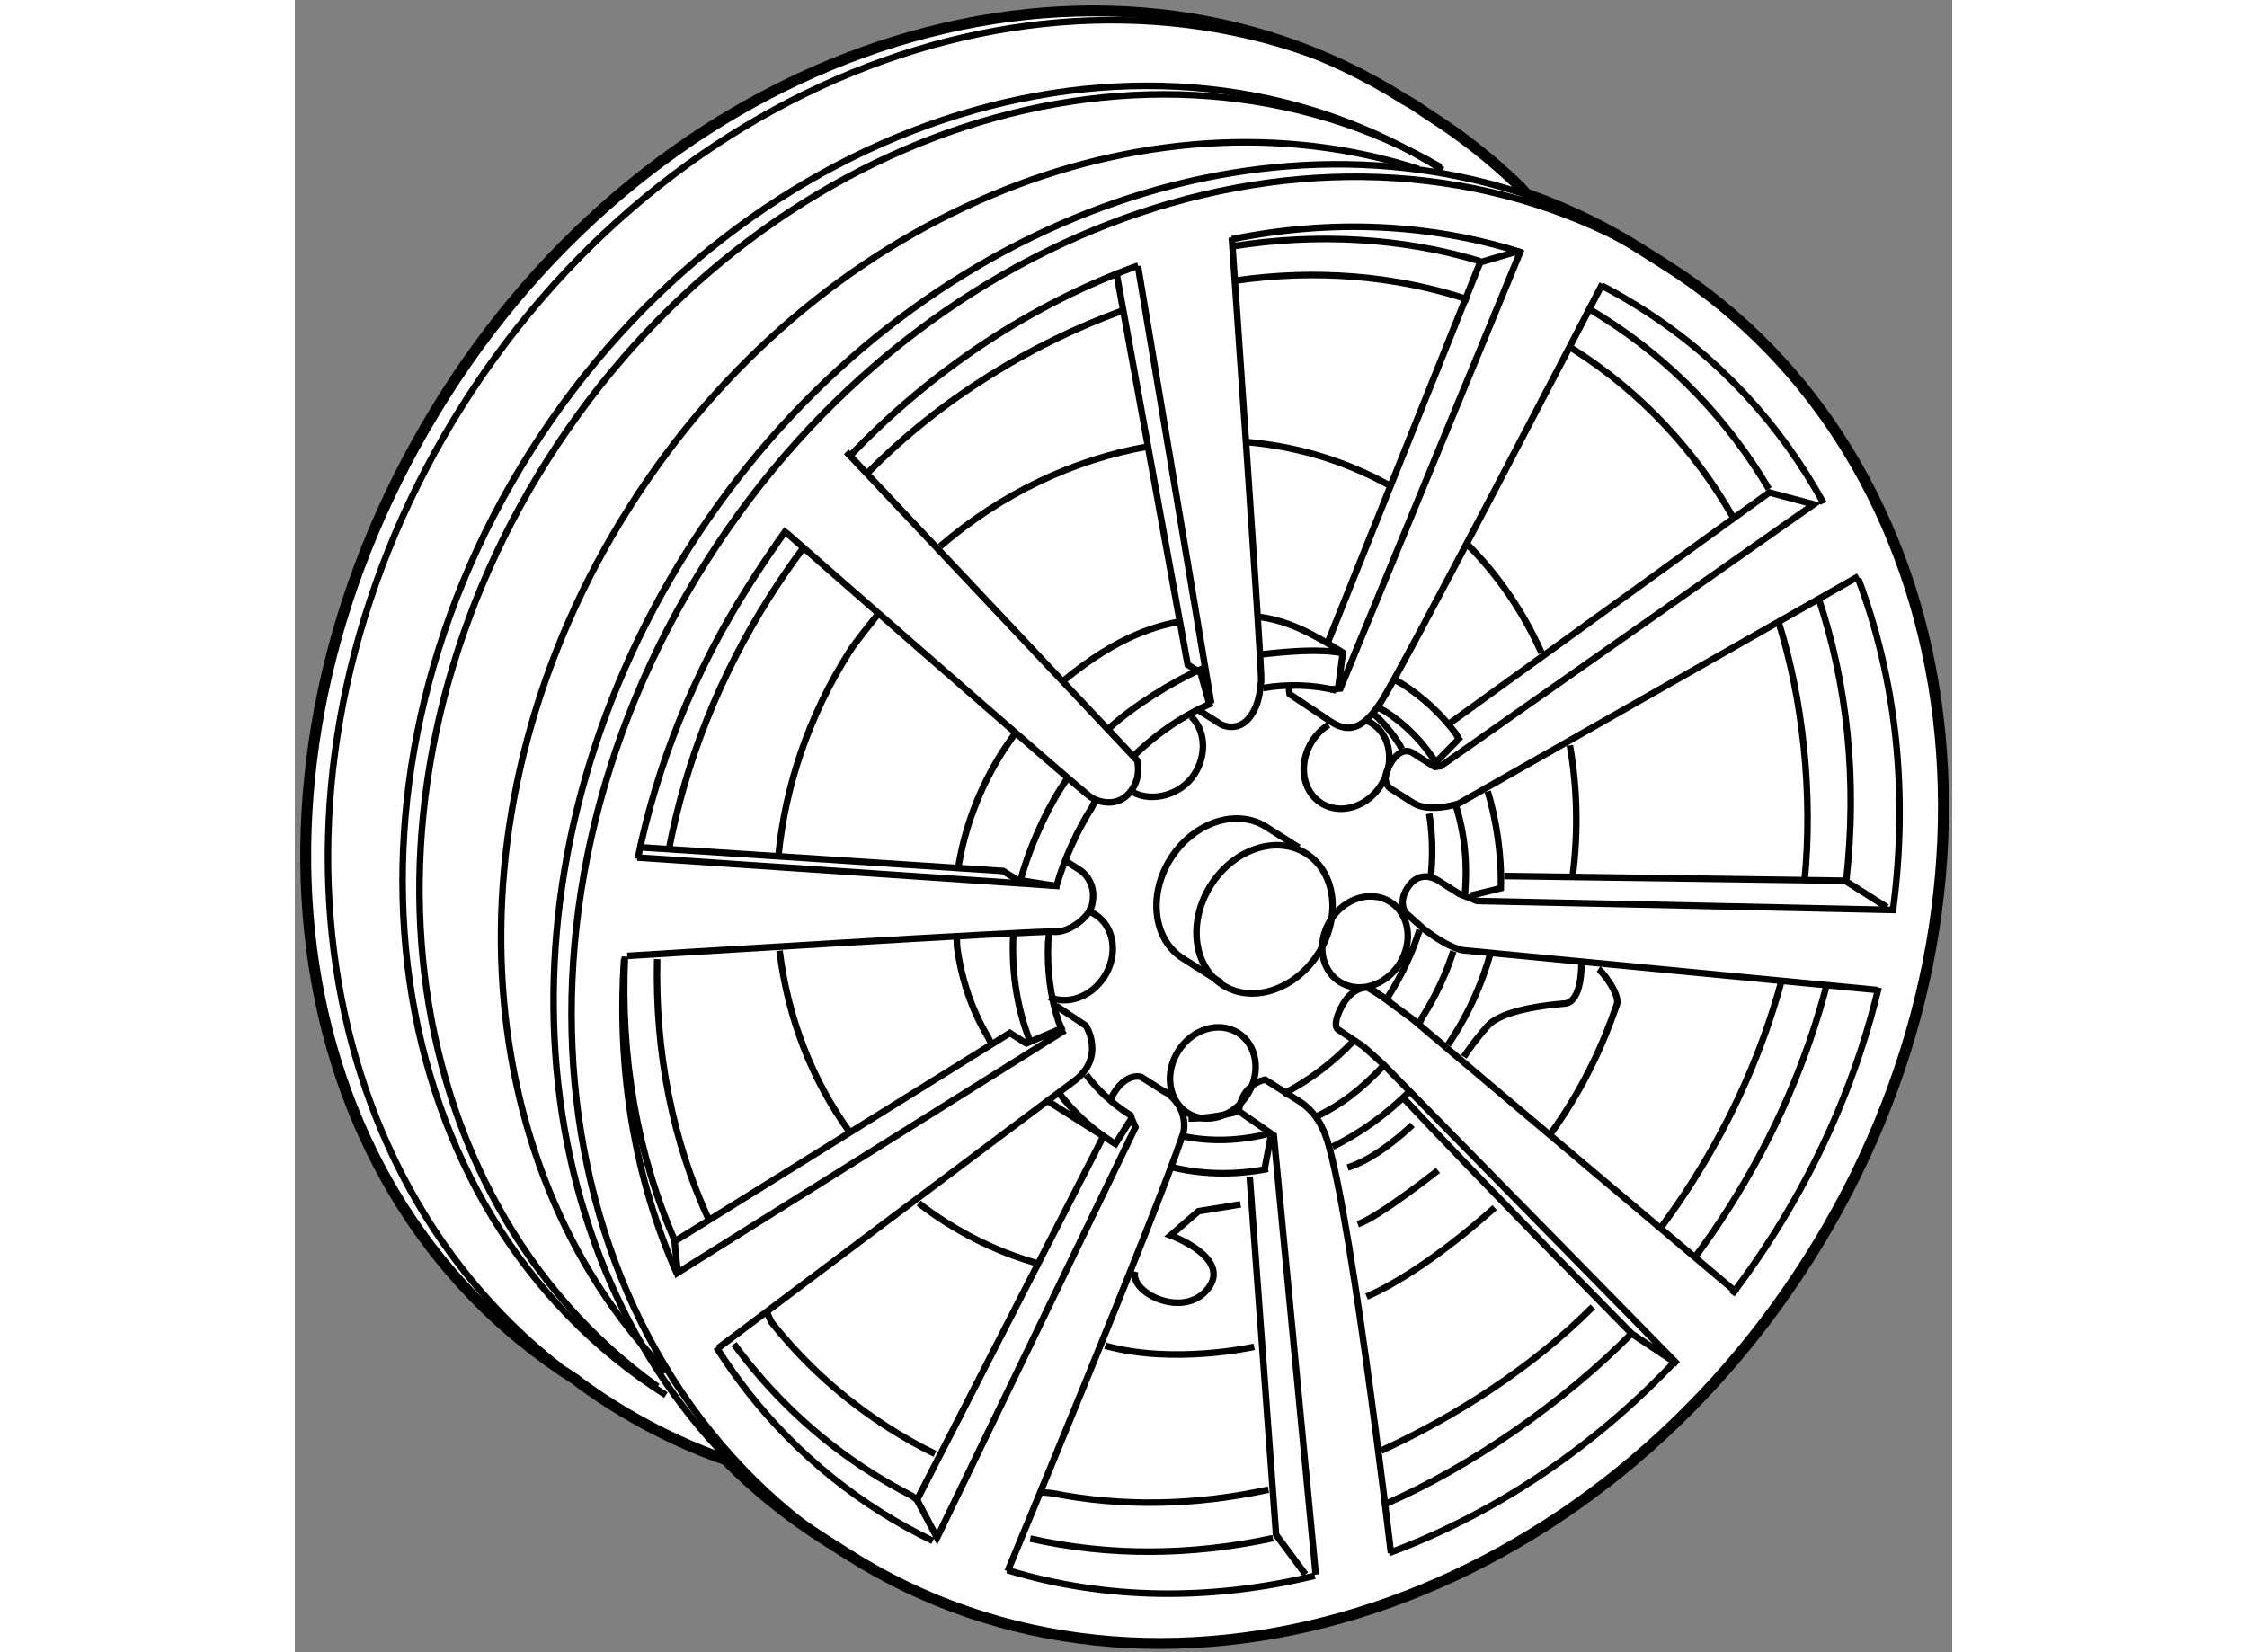 <?xml version="1.0" encoding="utf-8"?>
<!-- Generator: Adobe Illustrator 15.1.0, SVG Export Plug-In . SVG Version: 6.00 Build 0)  -->
<!DOCTYPE svg PUBLIC "-//W3C//DTD SVG 1.1//EN" "http://www.w3.org/Graphics/SVG/1.1/DTD/svg11.dtd">
<svg version="1.1" xmlns="http://www.w3.org/2000/svg" xmlns:xlink="http://www.w3.org/1999/xlink" x="0px" y="0px" width="244.8px"
	 height="180px" viewBox="140.484 8.414 75.946 75.708" enable-background="new 0 0 244.8 180" xml:space="preserve">
	
<rect x="140.484" y="8.414" width="75.946" height="75.708" fill="#808080" stroke="none"/>
	
<g><path fill="#FFFFFF" stroke="#000000" stroke-width="0.5" d="M153.351,71.629c-13.938-8.837-16.328-28.792-5.981-45.111
				c10.345-16.316,30.032-22.38,43.97-13.544l0.266,0.149c0.299,0.174,0.536,0.358,0.83,0.546c1.535,0.974,2.937,2.086,4.2,3.317
				l0.292,0.325c1.836,0.642,3.612,1.495,5.305,2.568l1.096,0.693c13.938,8.837,16.853,29.229,6.508,45.546
				c-10.345,16.319-30.031,22.382-43.982,13.537l-1.084-0.687c-1.682-1.066-3.203-2.301-4.561-3.677l-0.396-0.133
				c-1.67-0.621-3.29-1.419-4.838-2.401c-0.47-0.298-0.927-0.609-1.371-0.932L153.351,71.629z"></path><path fill="none" stroke="#000000" stroke-width="0.3" d="M152.633,71.031c-12.133-9.473-14.246-28.611-4.435-44.086
				c10.063-15.873,28.968-22.045,42.819-14.231"></path><path fill="none" stroke="#000000" stroke-width="0.3" d="M160.381,75.315c-9.794-10.039-10.913-27.467-1.847-41.768
				c9.053-14.278,25.26-20.706,38.51-16.167"></path><path fill="none" stroke="#000000" stroke-width="0.3" d="M165.668,79.539c-13.769-8.903-16.606-29.178-6.31-45.42
				c10.019-15.802,28.797-21.989,42.635-14.336"></path><path fill="none" stroke="#000000" stroke-width="0.3" d="M157.108,71.954c-12.242-8.766-14.564-27.448-5.027-42.491
				c9.615-15.167,27.727-21.009,40.907-13.39"></path><path fill="none" stroke="#000000" stroke-width="0.3" d="M157.506,71.269c-9.245-9.547-10.28-26.058-1.688-39.611
				c8.506-13.417,23.66-19.537,36.167-15.497"></path><path fill="none" stroke="#000000" stroke-width="0.3" d="M157.488,72.341c-13.241-8.396-16.01-27.767-6.182-43.271
				c9.826-15.5,28.529-21.261,41.771-12.866"></path><path fill="none" stroke="#000000" stroke-width="0.3" d="M195.144,44.679c0.398,1.261,0.658,3.033,0.599,4.435l-1.378,0.338"></path><path fill="none" stroke="#000000" stroke-width="0.3" d="M190.925,39.589c0.058,0.034,0.236,0.121,0.295,0.159
				c0.972,0.615,1.795,1.391,2.459,2.277l0.209,0.354"></path><path fill="none" stroke="#000000" stroke-width="0.3" d="M184.804,38.397c1.09-0.123,2.666-0.274,3.721-0.048"></path><path fill="none" stroke="#000000" stroke-width="0.3" d="M177.823,41.761c1.084-0.992,2.871-2.102,4.13-2.658l0.427,1.529"></path><path fill="none" stroke="#000000" stroke-width="0.3" d="M173.706,48.859c0.357-1.36,1.064-3.045,1.877-4.324
				c0.082-0.132,0.17-0.263,0.256-0.39"></path><path fill="none" stroke="#000000" stroke-width="0.3" d="M174.215,56.231c-0.604-1.48-0.879-3.135-0.815-4.834l0.036-0.143"></path><path fill="none" stroke="#000000" stroke-width="0.3" d="M175.522,58.526c0.654,0.856,1.454,1.603,2.396,2.199
				c0.057,0.036,0.111,0.07,0.168,0.104l0.741-1.172l0.176,0.411l-9.089,18.804l-0.918-1.731l8.502-16.587"></path><path fill="none" stroke="#000000" stroke-width="0.3" d="M185.075,61.972c-1.521,0.3-3.061,0.273-4.522-0.106"></path><path fill="none" stroke="#000000" stroke-width="0.3" d="M191.634,58.356c-1.083,1.095-2.306,1.971-3.6,2.607"></path><path fill="none" stroke="#000000" stroke-width="0.3" d="M195.263,52.12c-0.361,1.303-0.928,2.592-1.703,3.813
				c-0.076,0.121-0.154,0.241-0.232,0.356"></path><path fill="none" stroke="#000000" stroke-width="0.3" d="M184.59,36.672c1.352,0.15,2.491,0.766,3.685,1.5l0.233,0.147
				l-0.214,1.622"></path><path fill="none" stroke="#000000" stroke-width="0.3" d="M175.712,39.607c2.543-2.118,4.402-2.547,5.422-2.728"></path><path fill="none" stroke="#000000" stroke-width="0.3" d="M170.877,48.233c0.28-1.827,0.954-3.669,2.043-5.386
				c0.106-0.168,0.437-0.638,0.551-0.802"></path><path fill="none" stroke="#000000" stroke-width="0.3" d="M172.369,56.188l-0.104-0.223c-0.756-1.252-1.24-2.682-1.438-4.198
				l-0.008-0.398"></path><path fill="none" stroke="#000000" stroke-width="0.3" d="M175.048,58.9c0.066,0.048,0.139,0.093,0.209,0.137
				c0.059,0.038,2.352,1.492,2.352,1.492"></path><path fill="none" stroke="#000000" stroke-width="0.3" d="M178.888,59.62c-0.156-0.082-0.027-0.052-0.176-0.145
				c-0.772-0.491-1.43-1.107-1.966-1.815"></path><path fill="none" stroke="#000000" stroke-width="0.3" d="M185.193,60.337c-1.388,0.368-2.802,0.416-4.135,0.113"></path><path fill="none" stroke="#000000" stroke-width="0.3" d="M190.398,57.223c-1.06,1.108-1.909,1.788-3.179,2.39"></path><path fill="none" stroke="#000000" stroke-width="0.3" d="M193.569,52.005c-0.33,1.035-0.806,2.057-1.434,3.048l-0.143,0.296"></path><path fill="none" stroke="#000000" stroke-width="0.3" d="M193.679,45.314c0.404,1.254,0.548,2.64,0.422,4.064"></path><path fill="none" stroke="#000000" stroke-width="0.3" d="M183.651,59.358c-0.737,0.196-1.48,0.301-2.215,0.311"></path><path fill="none" stroke="#000000" stroke-width="0.3" d="M188.986,56.124c-0.974,1.018-2.069,1.83-3.223,2.419"></path><path fill="none" stroke="#000000" stroke-width="0.3" d="M192.024,51.026c-0.331,1.033-0.805,2.057-1.434,3.047"></path><path fill="none" stroke="#000000" stroke-width="0.3" d="M192.464,45.698c0.143,0.867,0.175,1.776,0.093,2.701l-0.026,0.148"></path><path fill="none" stroke="#000000" stroke-width="0.3" d="M184.854,39.94c1.141-0.186,2.275-0.154,3.357,0.112"></path><path fill="none" stroke="#000000" stroke-width="0.3" d="M178.947,43.029c1.083-1.05,2.305-1.864,3.578-2.404"></path><path fill="none" stroke="#000000" stroke-width="0.3" d="M175.665,55.642l-0.186-0.422c-0.375-1.137-0.531-2.386-0.471-3.67
				l0.043-0.349"></path><path fill="none" stroke="#000000" stroke-width="0.3" d="M183.425,19.376c4.493-0.916,9.053-0.745,13.299,0.618"></path><path fill="none" stroke="#000000" stroke-width="0.3" d="M165.829,29.405c3.877-4.087,8.475-7.078,13.301-8.822"></path><path fill="none" stroke="#000000" stroke-width="0.3" d="M156.197,47.771c0.868-4.262,2.553-8.527,5.09-12.529
				c0.459-0.724,1.245-1.898,1.741-2.578"></path><path fill="none" stroke="#000000" stroke-width="0.3" d="M158.003,66.795c-1.943-4.355-2.773-9.335-2.426-14.453"></path><path fill="none" stroke="#000000" stroke-width="0.3" d="M169.72,79.022c-0.828-0.398-1.639-0.847-2.43-1.349
				c-3.09-1.959-5.596-4.532-7.488-7.522"></path><path fill="none" stroke="#000000" stroke-width="0.3" d="M187.222,80.618c-4.735,1.156-9.58,1.116-14.092-0.26"></path><path fill="none" stroke="#000000" stroke-width="0.3" d="M203.723,70.804c-3.821,4.04-8.346,7.013-13.104,8.773"></path><path fill="none" stroke="#000000" stroke-width="0.3" d="M213.058,53.665c-0.924,3.861-2.525,7.709-4.826,11.339
				c-0.599,0.944-1.232,1.854-1.895,2.724"></path><path fill="none" stroke="#000000" stroke-width="0.3" d="M212.124,34.932c1.742,4.619,2.301,9.832,1.6,15.13"></path><path fill="none" stroke="#000000" stroke-width="0.3" d="M200.356,21.496c0.635,0.328,1.256,0.688,1.867,1.076
				c3.561,2.257,6.346,5.318,8.312,8.901"></path><path fill="none" stroke="#000000" stroke-width="0.3" d="M185.306,78.896c-3.729,0.806-7.516,0.837-11.121,0.02"></path><path fill="none" stroke="#000000" stroke-width="0.3" d="M201.79,69.466c-3.145,3.208-7.473,6.188-11.286,7.843"></path><path fill="none" stroke="#000000" stroke-width="0.3" d="M210.702,53.457c-0.908,3.503-2.393,6.978-4.482,10.272
				c-0.505,0.797-1.037,1.569-1.592,2.312"></path><path fill="none" stroke="#000000" stroke-width="0.3" d="M210.276,35.737c1.361,4.025,1.811,8.479,1.299,13.017"></path><path fill="none" stroke="#000000" stroke-width="0.3" d="M199.842,22.602c0.205,0.121,0.409,0.245,0.61,0.374
				c3.182,2.018,5.719,4.711,7.578,7.845"></path><path fill="none" stroke="#000000" stroke-width="0.3" d="M183.54,19.687c3.754-0.584,7.656-0.387,11.215,0.684"></path><path fill="none" stroke="#000000" stroke-width="0.3" d="M157.911,65.3c-1.733-3.959-2.516-8.438-2.3-13.058"></path><path fill="none" stroke="#000000" stroke-width="0.3" d="M160.606,69.998c1.691,2.305,3.794,4.313,6.295,5.899
				c0.607,0.385,1.226,0.733,1.853,1.056l0.243,0.188"></path><path fill="none" stroke="#000000" stroke-width="0.3" d="M208.448,36.834c1.135,3.569,1.619,7.99,1.213,11.969"></path><path fill="none" stroke="#000000" stroke-width="0.3" d="M198.929,24.328c0.047,0.031,0.095,0.062,0.142,0.091
				c3.119,1.978,5.579,4.644,7.347,7.747"></path><path fill="none" stroke="#000000" stroke-width="0.3" d="M183.612,21.268c3.625-0.518,7.262-0.247,10.672,0.883"></path><path fill="none" stroke="#000000" stroke-width="0.3" d="M166.776,30.044c3.354-3.396,7.498-5.891,11.606-7.388"></path><path fill="none" stroke="#000000" stroke-width="0.3" d="M157.63,47.323c0.75-3.938,2.281-7.886,4.627-11.586
				c0.472-0.743,0.969-1.465,1.484-2.158"></path><path fill="none" stroke="#000000" stroke-width="0.3" d="M159.474,64.346c-1.678-3.622-2.488-7.731-2.385-11.983"></path><path fill="none" stroke="#000000" stroke-width="0.3" d="M169.818,75.032c-0.714-0.347-1.409-0.739-2.092-1.173
				c-2.106-1.335-3.911-2.979-5.405-4.867l-0.248-0.533"></path><path fill="none" stroke="#000000" stroke-width="0.3" d="M185.099,76.672c-3.313,0.726-6.68,0.802-9.904,0.165l-0.446-0.045"></path><path fill="none" stroke="#000000" stroke-width="0.3" d="M199.962,68.293c-2.77,2.795-6.368,5.075-9.699,6.593"></path><path fill="none" stroke="#000000" stroke-width="0.3" d="M208.621,53.319c-0.852,3.146-2.209,6.268-4.083,9.223
				c-0.454,0.718-0.93,1.41-1.424,2.078"></path><polyline fill="none" stroke="#000000" stroke-width="0.3" points="213.435,49.984 211.521,48.771 195.903,48.555 		"></polyline><path fill="none" stroke="#000000" stroke-width="0.3" d="M213.866,50.114l-19.209-0.415l-0.812-0.325l-0.958-0.606
				c0,0-0.764-0.537-1.332,0.208s-0.175,1.259-0.175,1.259l0.827,0.738c1.282,0.984,1.868,0.989,1.868,0.989l18.907,1.816"></path><path fill="none" stroke="#000000" stroke-width="0.3" d="M212.142,34.819l-18.339,10.422c0,0-1.324,0.439-2.074-0.036
				l-0.999-0.634c0,0-0.579-0.281-0.026-1.191c0.524-0.865,1.028-0.45,1.028-0.45l0.992,0.629l0.281-0.047"></path><path fill="none" stroke="#000000" stroke-width="0.3" d="M193.288,41.642l14.762-10.662l2.035,0.545l-17.08,11.987l-0.176-0.063
				c-0.601-0.982-1.404-1.819-2.402-2.452c-0.057-0.036-0.205-0.104-0.26-0.138"></path><polyline fill="none" stroke="#000000" stroke-width="0.3" points="206.579,67.663 191.696,55.11 189.833,53.736 		"></polyline><path fill="none" stroke="#000000" stroke-width="0.3" d="M189.439,56.358l0.896,0.799l13.508,13.764l-2.098-1.395
				c0,0-6.908-6.998-10.438-10.772"></path><path fill="none" stroke="#000000" stroke-width="0.3" d="M187.267,80.566l-1.924-20.127l-1.601-1.109
				c0.132-1.266,1.204-1.444,1.204-1.444l1.57,0.994c0.779,0.494,1.067,1.261,1.067,1.261c1.084,1.97,3.128,19.43,3.128,19.43"></path><path fill="none" stroke="#000000" stroke-width="0.3" d="M173.145,80.411c0,0,6.719-16.124,8.049-20.063
				c0,0,0.343-1.169-0.89-1.95"></path><path fill="none" stroke="#000000" stroke-width="0.3" d="M200.403,21.42c-0.861,1.657-9.07,17.462-10.12,19.116
				c-1.11,1.752-1.894,1.248-2.558,0.79l-1.656-1.107c0,0-0.066-0.202,0.035-0.4"></path><polyline fill="none" stroke="#000000" stroke-width="0.3" points="196.687,19.838 188.394,39.962 187.931,40.008 		"></polyline><path fill="none" stroke="#000000" stroke-width="0.3" d="M175.363,54.5l1.372,0.917c0,0,0.936,1.457-0.573,2.559
				c-1.21,0.883-16.297,12.225-16.297,12.225"></path><path fill="none" stroke="#000000" stroke-width="0.3" d="M175.731,47.818l0.754,0.479c0,0,0.787,0.499,0.53,1.585
				c-0.138,0.585-1.091,1.292-1.748,1.225s-19.548,1.107-19.548,1.107"></path><line fill="none" stroke="#000000" stroke-width="0.3" x1="175.533" y1="49.016" x2="156.178" y2="47.708"></line><path fill="none" stroke="#000000" stroke-width="0.3" d="M181.937,40.982l0.986,0.625c0,0,0.795,0.431,1.371-0.402
				c0.393-0.567,0.402-1.092,0.471-1.579c0.054-0.405-1.346-20.331-1.346-20.331"></path><line fill="none" stroke="#000000" stroke-width="0.3" x1="182.476" y1="40.655" x2="179.119" y2="20.604"></line><path fill="none" stroke="#000000" stroke-width="0.3" d="M165.756,29.118l13.322,14.137c0,0,0.244,0.753-0.315,1.45
				c-0.557,0.695-1.389,0.501-1.805,0.238c-0.416-0.265-13.922-12.094-13.922-12.094"></path><path fill="none" stroke="#000000" stroke-width="0.3" d="M189.509,41.396c0.112,0.041,0.223,0.096,0.329,0.163
				c0.87,0.553,1.061,1.821,0.421,2.831c-0.641,1.011-1.868,1.38-2.74,0.827c-0.875-0.553-1.063-1.82-0.423-2.832
				c0.203-0.319,0.466-0.575,0.755-0.759"></path><path fill="none" stroke="#000000" stroke-width="0.3" d="M188.362,53.404c-0.872-0.554-1.062-1.82-0.42-2.831
				c0.644-1.015,1.869-1.383,2.741-0.83c0.874,0.554,1.063,1.819,0.421,2.834C190.464,53.59,189.235,53.959,188.362,53.404z"></path><ellipse transform="matrix(-0.535 0.845 -0.845 -0.535 328.773 -65.886)" fill="none" stroke="#000000" stroke-width="0.3" cx="182.51" cy="57.492" rx="2.169" ry="1.873"></ellipse><path fill="none" stroke="#000000" stroke-width="0.3" d="M176.752,50.136c0.143,0.04,0.282,0.103,0.413,0.186
				c0.873,0.554,1.061,1.823,0.419,2.836c-0.589,0.931-1.675,1.321-2.526,0.946"></path><path fill="none" stroke="#000000" stroke-width="0.3" d="M181.559,41.248c0.642,0.625,0.728,1.729,0.157,2.628
				c-0.619,0.975-1.949,1.313-2.819,0.843"></path><path fill="none" stroke="#000000" stroke-width="0.3" d="M198.91,42.568c0.337,1.907,0.39,3.894,0.141,5.896"></path><path fill="none" stroke="#000000" stroke-width="0.3" d="M194.171,33.316c1.458,1.448,2.611,3.15,3.441,5.014"></path><path fill="none" stroke="#000000" stroke-width="0.3" d="M183.984,28.658c2.29,0.183,4.538,0.827,6.614,1.974"></path><path fill="none" stroke="#000000" stroke-width="0.3" d="M170.051,33.454c2.814-2.426,6.135-3.991,9.541-4.582"></path><path fill="none" stroke="#000000" stroke-width="0.3" d="M162.646,47.614c0.313-3.173,1.379-6.381,3.25-9.333
				c0.335-0.528,0.924-1.219,1.293-1.705"></path><path fill="none" stroke="#000000" stroke-width="0.3" d="M165.935,60.322c-1.766-2.418-2.865-5.294-3.239-8.348"></path><path fill="none" stroke="#000000" stroke-width="0.3" d="M174.437,66.285c-1.426-0.414-2.81-1.032-4.113-1.859
				c-0.436-0.275-0.852-0.568-1.254-0.878"></path><path fill="none" stroke="#000000" stroke-width="0.3" d="M194.868,20.268c-0.797,1.985-7.029,17.531-7.029,17.531"></path><path fill="none" stroke="#000000" stroke-width="0.3" d="M189.439,56.358l-1.127-0.754c0,0-0.329-0.12,0.102-0.992
				c0.505-1.025,1.224-0.948,1.224-0.948l1.078,0.655"></path><path fill="none" stroke="#000000" stroke-width="0.3" d="M180.397,58.482l-1.131-0.719c0,0-0.779-0.263-1.402,1.022"></path><line fill="none" stroke="#000000" stroke-width="0.3" x1="194.767" y1="20.445" x2="196.42" y2="19.958"></line><polyline fill="none" stroke="#000000" stroke-width="0.3" points="186.794,80.555 185.448,78.741 184.239,62.331 		"></polyline><polyline fill="none" stroke="#000000" stroke-width="0.3" points="181.943,39.216 181.397,38.87 178.116,20.826 		"></polyline><polyline fill="none" stroke="#000000" stroke-width="0.3" points="156.19,47.233 172.943,48.325 173.582,48.729 175.263,48.998 
						"></polyline><polyline fill="none" stroke="#000000" stroke-width="0.3" points="175.535,55.571 174.005,56.226 173.251,55.748 157.886,65.3 
				158.031,66.733 175.776,55.622 		"></polyline><path fill="none" stroke="#000000" stroke-width="0.3" d="M175.41,48.934c0.333-1.136,0.905-2.425,1.587-3.501
				c0.039-0.06,0.116-0.246,0.156-0.31"></path><path fill="none" stroke="#000000" stroke-width="0.3" d="M200.222,52.819c0.169,0.106,1.018,1.173,0.836,1.645
				c-0.182,0.468-1.015,3.168-3.104,6.002"></path><path fill="none" stroke="#000000" stroke-width="0.3" d="M195.463,63.749c0,0-3.12,2.888-5.868,4.079"></path><path fill="none" stroke="#000000" stroke-width="0.3" d="M184.444,70.128c0,0-3.689,0.83-6.827-0.05"></path><path fill="none" stroke="#000000" stroke-width="0.3" d="M199.44,52.584c0,0,0.041,1.752-0.768,1.816
				c-0.807,0.061-2.87,0.29-3.527,1.024c-0.66,0.737-1.092,1.418-1.092,1.418"></path><path fill="none" stroke="#000000" stroke-width="0.3" d="M191.694,59.958c0,0-1.538,1.519-2.967,1.955"></path><path fill="none" stroke="#000000" stroke-width="0.3" d="M183.819,63.601l-1.926,0.314l-1.279,1.106c0,0,2.812,1.017,1.719,2.435
				c-1.09,1.423-3.592,0.218-3.347-0.775"></path><path fill="none" stroke="#000000" stroke-width="0.3" d="M192.866,62.045c0,0-2.694,2.13-3.673,2.465"></path><ellipse transform="matrix(-0.535 0.845 -0.845 -0.535 326.447 -78.682)" fill="none" stroke="#000000" stroke-width="0.3" cx="184.864" cy="50.444" rx="3.568" ry="2.916"></ellipse><path fill="none" stroke="#000000" stroke-width="0.3" d="M182.954,53.457l-1.779-1.128c-1.359-0.862-1.607-2.914-0.555-4.577
				c1.057-1.665,3.016-2.312,4.376-1.449l1.495,0.947"></path><line fill="none" stroke="#000000" stroke-width="0.3" x1="193.784" y1="42.313" x2="192.843" y2="43.271"></line><line fill="none" stroke="#000000" stroke-width="0.3" x1="184.932" y1="61.936" x2="185.202" y2="60.516"></line><path fill="none" stroke="#000000" stroke-width="0.3" d="M191.212,42.73c0,0-0.436-0.869-1.332-1.635"></path></g>


</svg>